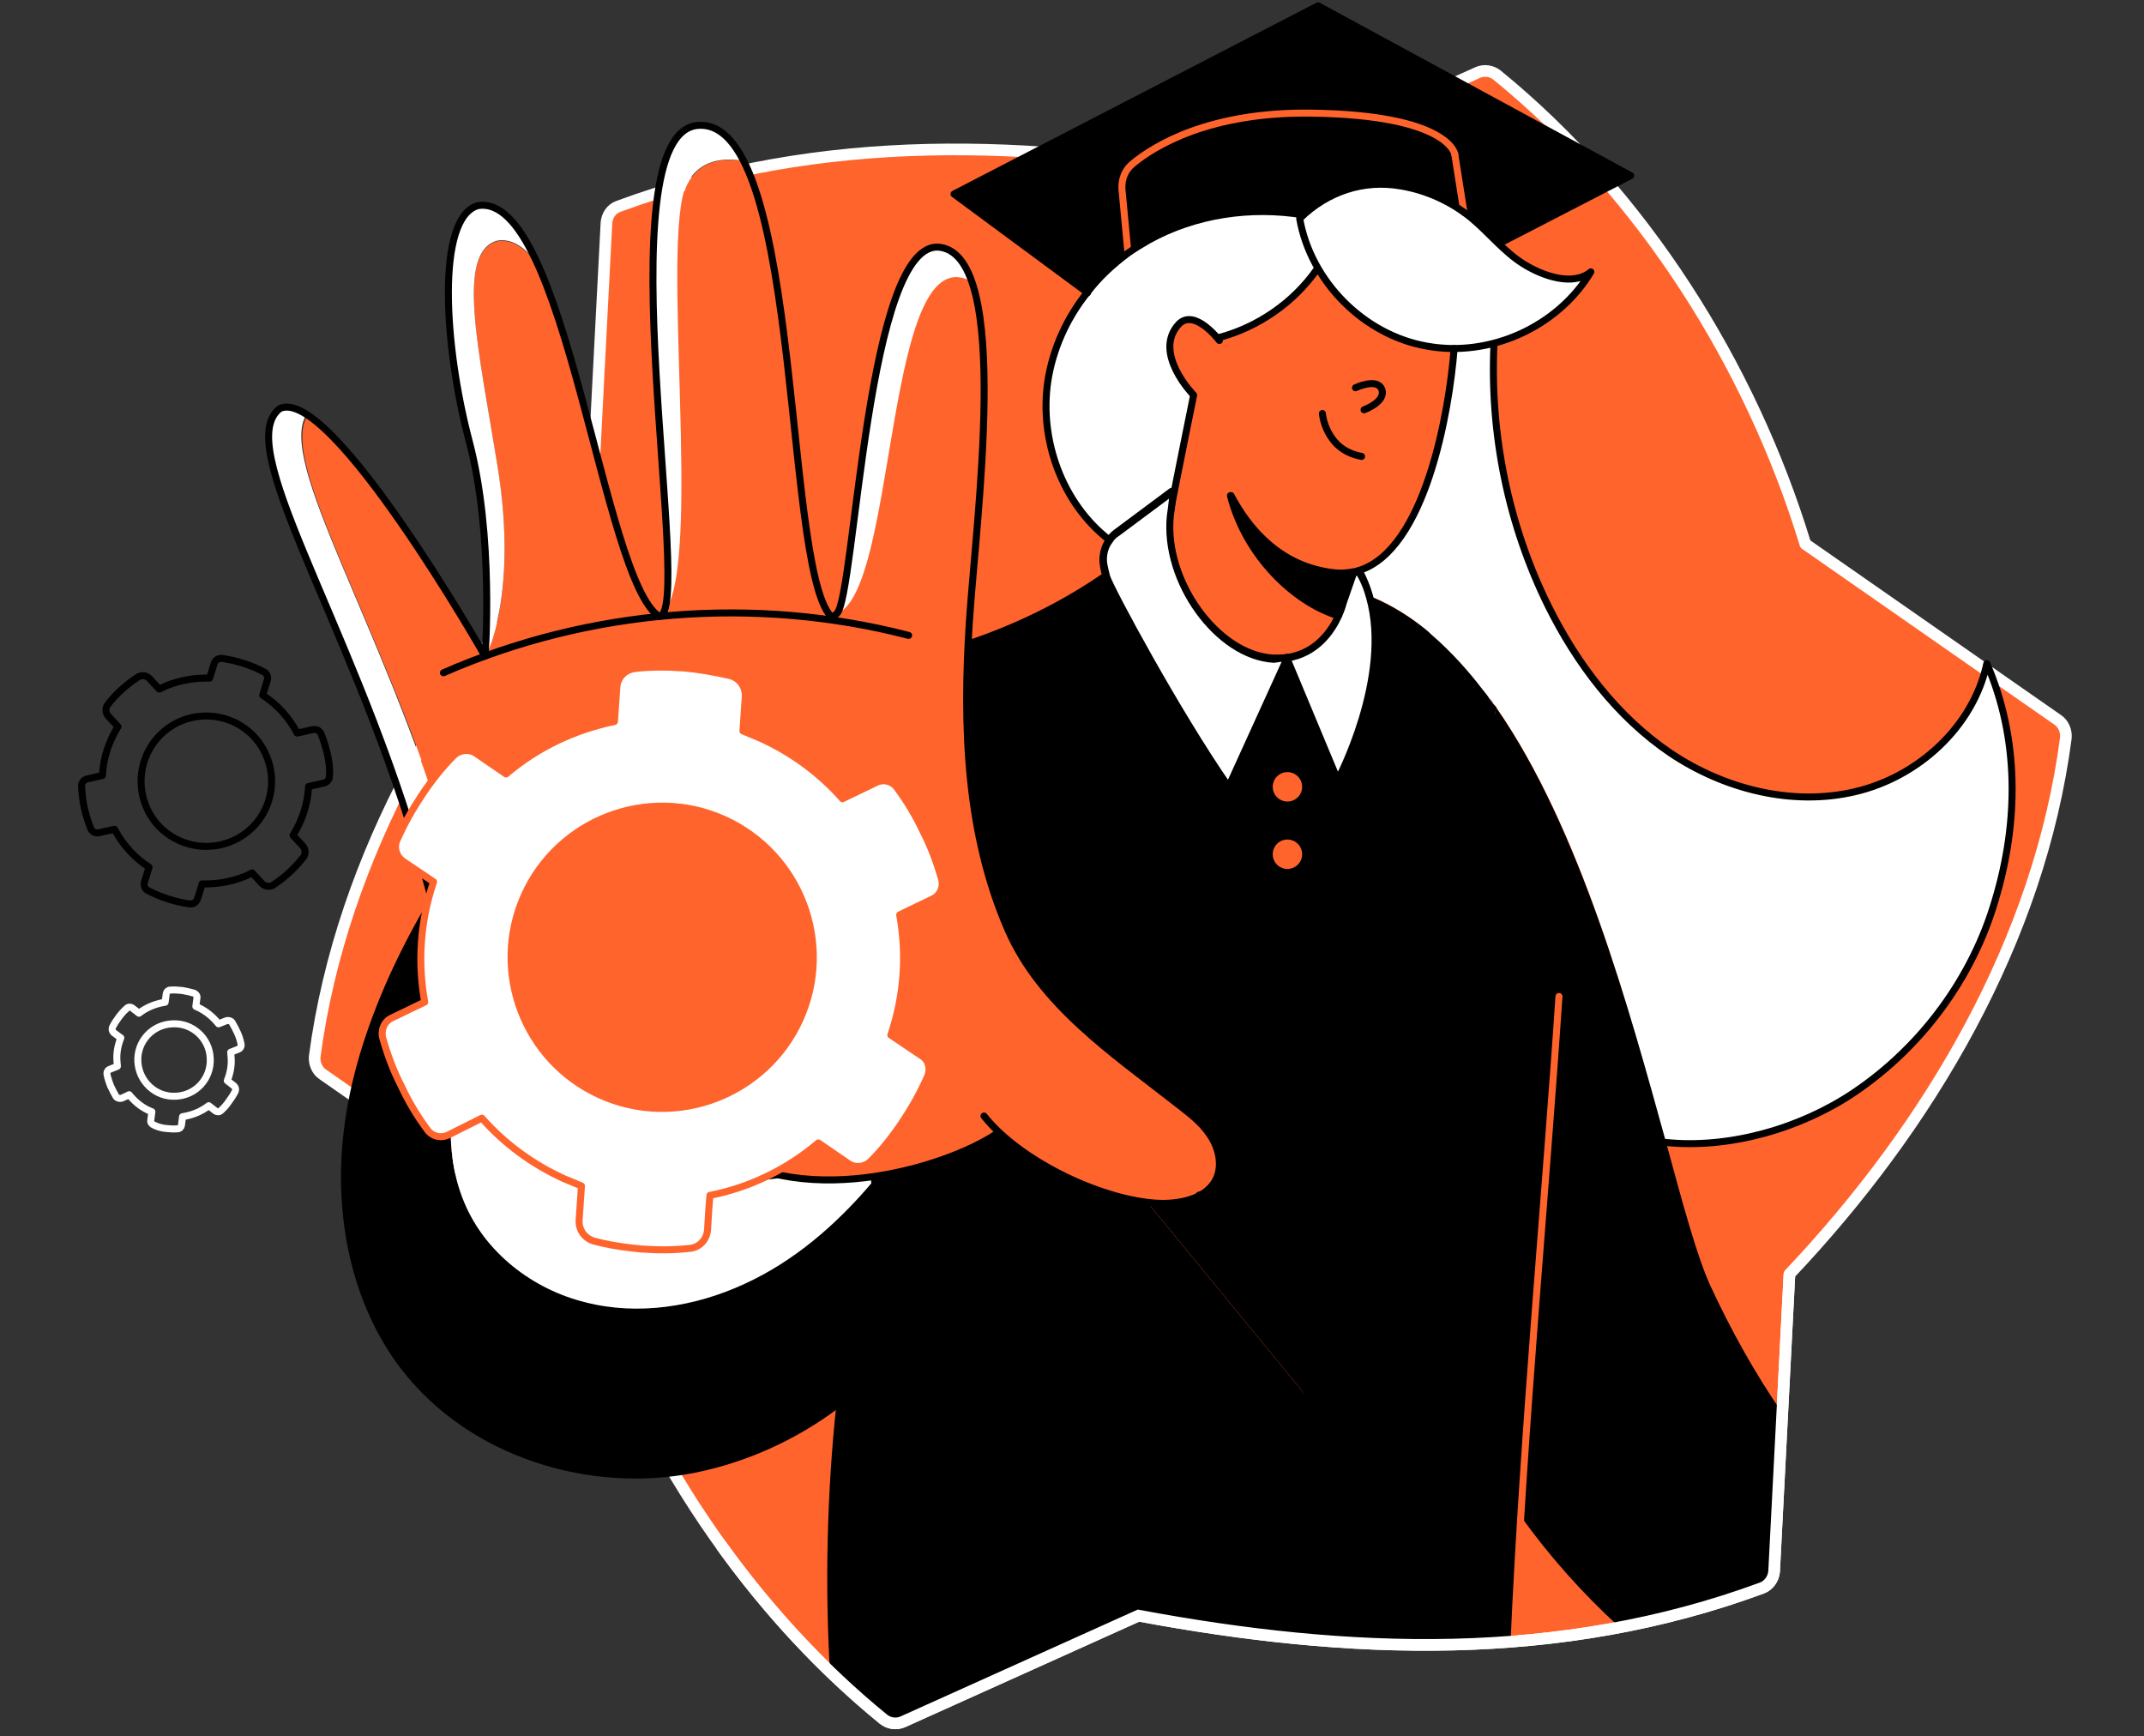 <svg width="368" height="298" viewBox="0 0 368 298" fill="none" xmlns="http://www.w3.org/2000/svg">
<rect x="0" y="0" width="368" height="298" fill="#333333" stroke="none"/>
<path d="M309.877 93.371C300.514 62.651 281.997 33.298 256.958 12.888C256.011 12.152 254.749 11.941 253.591 12.467L213.192 30.668C177.106 23.935 141.02 22.567 106.196 35.402C104.934 35.823 104.198 36.98 104.092 38.243C103.566 48.132 101.462 89.268 101.462 89.268C77.475 114.623 58.643 146.606 54.014 181.324C53.909 182.482 54.435 183.744 55.382 184.375L98.727 214.57C108.09 245.29 126.607 274.643 151.646 295.053C152.593 295.789 153.855 296 155.012 295.474L195.412 277.273C231.498 284.006 267.584 285.374 302.407 272.539C303.565 272.118 304.406 270.961 304.511 269.698L307.142 218.673C331.234 193.213 350.066 161.335 354.59 126.617C354.695 125.459 354.169 124.197 353.222 123.566L309.877 93.371Z" fill="#FF642D" stroke="white" stroke-width="2" stroke-miterlimit="10" stroke-linejoin="round"/>
<path d="M256.853 121.462C256.853 121.462 256.747 121.357 256.642 121.146C256.537 121.041 256.537 120.936 256.432 120.936C256.221 120.725 256.011 120.305 255.695 119.989C255.38 119.568 254.959 118.937 254.433 118.306C251.698 114.729 248.752 111.572 245.596 108.837C245.49 108.732 245.49 108.732 245.385 108.627C242.439 106.102 238.968 103.787 235.391 102.419C235.285 102.419 235.18 102.314 235.075 102.314C234.654 100.841 234.023 99.368 233.286 97.895C244.649 94.319 248.752 70.647 249.593 59.811C251.908 59.811 254.223 59.495 256.432 58.864C255.695 74.329 258.852 89.9 265.69 103.787C270.635 113.782 277.473 122.935 286.731 129.142C295.99 135.349 307.668 138.295 318.399 135.77C329.235 133.245 338.704 124.618 341.018 113.782C346.594 126.617 346.489 140.925 342.491 154.286C338.598 167.753 329.761 179.641 318.188 187.427C308.93 193.634 297.463 197.106 286.521 195.948L285.785 196.159C279.788 173.434 271.266 142.188 256.853 121.462Z" fill="white"/>
<path d="M143.545 241.082C136.391 246.448 128.079 250.34 119.347 252.024C101.146 255.601 80.841 249.288 69.479 234.664C60.747 223.407 57.906 208.257 59.59 194.16C60.642 185.112 63.482 176.38 67.165 168.068C69.269 163.439 71.583 158.915 74.108 154.602C75.791 160.599 77.685 167.542 80.315 174.276C77.685 184.902 75.476 196.264 79.684 206.259C83.261 214.885 91.467 221.093 100.515 223.407C109.563 225.617 119.347 224.144 127.764 220.251C136.18 216.358 143.439 210.151 149.541 202.997L149.436 201.945C158.589 200.683 167.006 197.316 171.53 194.16C177.947 200.157 188.573 205.101 196.779 206.153L225.606 241.292C225.606 241.292 225.606 241.292 225.606 241.187C226.658 238.031 261.376 129.037 256.747 121.357C271.161 142.082 279.682 173.329 285.995 196.159C288.941 206.995 291.36 215.938 293.675 220.882C297.21 228.476 301.206 235.624 305.774 242.292C304.722 253.391 305.248 256.547 304.722 268.646C304.722 272.854 296.305 274.959 277.871 279.167C271.599 273.436 265.919 267.043 260.956 260.124C260.471 267.496 260.07 274.758 259.764 281.797C253.696 281.797 247.91 282.323 238.967 282.323L215.822 280.219L195.306 277.063L166.375 290.74L153.224 296C153.175 295.264 142.504 287.794 142.461 287.057C141.578 271.793 141.939 256.438 143.545 241.082Z" fill="black"/>
<path d="M279.893 30.142L257.168 41.715C255.59 40.242 254.117 38.664 252.434 37.296C252.013 36.981 251.592 36.665 251.171 36.349V36.244L249.593 26.355C249.593 26.355 248.541 19.622 224.87 19.306C207.51 19.096 198.042 24.882 194.254 28.038C192.992 29.09 192.255 30.668 192.466 32.352L193.518 43.504C190.888 45.397 188.678 47.607 186.679 50.132L163.744 33.298L226.237 1L279.893 30.142Z" fill="black"/>
<path d="M249.593 59.81C248.015 59.81 246.437 59.705 244.859 59.39C237.074 57.917 230.13 52.762 226.132 45.818C224.659 43.188 223.607 40.347 223.081 37.401C223.291 37.191 223.502 36.98 223.712 36.77C228.341 32.562 234.338 30.668 240.545 31.72C244.438 32.351 248.12 33.929 251.277 36.244C251.697 36.56 252.118 36.875 252.539 37.191C254.222 38.559 255.695 40.137 257.273 41.61C258.641 42.872 260.009 44.135 261.482 45.081C264.848 47.186 270.003 48.974 273.054 46.449C269.477 52.551 263.27 56.865 256.432 58.758C254.222 59.495 251.908 59.81 249.593 59.81Z" fill="white"/>
<path d="M256.852 121.462C261.482 129.142 226.763 238.136 225.711 241.293C226.448 238.347 251.697 142.293 256.852 121.462Z" fill="black"/>
<path d="M184.155 102.419C185.943 101.367 187.732 100.21 189.415 99.053L189.941 98.948C190.572 101.052 191.624 103.051 192.887 105.155C199.304 116.412 202.355 132.193 210.982 141.977L221.082 112.94L230.34 131.456C230.34 131.456 239.073 116.307 235.18 102.525L235.39 102.419C238.336 103.682 241.071 105.26 243.702 107.259C244.228 107.68 244.859 108.101 245.385 108.627C245.49 108.732 245.49 108.732 245.595 108.837C249.383 112.098 252.434 115.675 254.433 118.306C254.959 118.937 255.38 119.463 255.695 119.989C255.906 120.305 256.116 120.62 256.432 120.936C256.537 121.041 256.537 121.146 256.642 121.146C256.852 121.357 256.853 121.462 256.853 121.462C251.697 142.188 226.553 238.347 225.711 241.292V241.398L205.827 205.101C207.195 204.365 208.247 203.313 208.878 201.945C209.93 199.525 209.089 196.685 207.616 194.581C206.143 192.476 204.039 190.898 201.935 189.215C190.993 180.693 178.579 172.277 173.003 159.547C166.375 144.292 165.428 127.143 166.269 110.52V110.415L184.155 102.419Z" fill="black"/>
<path d="M256.536 121.146C256.431 121.041 256.431 120.936 256.327 120.936C256.431 120.936 256.536 121.041 256.536 121.146Z" fill="black"/>
<path d="M256.432 120.831C256.221 120.515 256.011 120.199 255.695 119.884C256.011 120.305 256.221 120.62 256.432 120.831Z" fill="black"/>
<path d="M249.698 26.46L251.382 36.349L251.276 36.455L249.698 26.46Z" fill="black"/>
<path d="M249.699 26.46L251.277 36.455C248.12 34.14 244.333 32.562 240.546 31.931C234.338 30.879 228.342 32.667 223.712 36.981C214.665 35.508 205.196 36.875 197.2 41.294C195.938 42.031 194.675 42.767 193.518 43.609L192.466 32.457C192.361 30.773 192.992 29.195 194.255 28.143C198.042 24.987 207.511 19.201 224.87 19.411C248.647 19.727 249.699 26.46 249.699 26.46Z" fill="black"/>
<path d="M245.385 108.627C244.859 108.206 244.228 107.68 243.702 107.259C241.072 105.26 238.336 103.577 235.391 102.419C238.968 103.787 242.334 106.102 245.385 108.627Z" fill="black"/>
<path d="M235.075 102.524C238.967 116.307 230.235 131.456 230.235 131.456C230.235 131.456 228.552 100.841 235.075 102.419C235.075 102.419 235.075 102.419 235.075 102.524Z" fill="black"/>
<path d="M232.444 98.211L230.656 103.366C230.656 103.366 230.446 104.313 229.814 105.681C222.765 102.735 216.874 97.685 214.77 90.847C215.085 91.057 216.558 92.32 216.874 92.635C219.82 95.371 223.607 97.685 228.447 98.316C228.657 98.316 228.973 98.421 229.183 98.421C230.34 98.421 231.392 98.421 232.444 98.211Z" fill="black"/>
<path d="M193.623 43.609C194.781 42.767 196.043 41.925 197.306 41.294C205.301 36.876 214.77 35.508 223.818 36.981C223.607 37.191 223.397 37.401 223.186 37.612C223.713 40.558 224.765 43.398 226.237 46.029C222.134 51.92 215.927 56.339 208.984 58.127C207.931 56.865 204.67 53.498 202.461 55.813C197.832 60.757 204.986 68.017 204.986 68.017C204.986 68.017 203.302 76.433 201.619 84.639L201.198 84.534L191.73 91.583C191.204 91.899 190.783 92.425 190.467 92.846C182.366 86.638 178.368 75.802 179.946 65.702C180.788 60.126 183.208 54.761 186.785 50.342C188.679 47.712 190.993 45.502 193.623 43.609Z" fill="white"/>
<path d="M205.827 205.101L225.711 241.398L196.885 206.259C197.305 206.364 197.831 206.364 198.252 206.364C200.672 206.574 203.618 206.259 205.827 205.101Z" fill="black"/>
<path d="M228.447 98.316C223.607 97.685 219.715 95.476 216.874 92.635C220.135 95.16 224.449 97.685 228.447 98.316Z" fill="black"/>
<path d="M215.822 91.793C218.452 97.264 222.765 102.735 229.709 105.681C219.609 102.419 215.717 94.95 213.192 89.374C213.928 90.11 214.875 90.952 215.822 91.793Z" fill="black"/>
<path d="M220.977 112.835L210.877 141.872C202.356 132.193 199.199 116.307 192.782 105.049C199.199 116.307 202.25 121.567 210.877 131.351L220.977 112.835Z" fill="black"/>
<path d="M207.616 194.581C209.089 196.685 209.825 199.525 208.878 201.945C208.247 203.418 207.195 204.47 205.827 205.101C203.618 206.259 200.777 206.574 198.147 206.364C197.726 206.364 197.305 206.259 196.779 206.259L131.025 126.091L166.269 110.415C166.269 110.415 166.269 110.415 166.269 110.52C165.533 127.248 166.48 144.292 173.003 159.547C178.579 172.382 190.888 180.693 201.934 189.215C204.039 190.793 206.143 192.371 207.616 194.581Z" fill="#FF642D"/>
<path d="M133.34 201.63C125.975 202.471 119.137 203.944 119.137 203.944C117.874 204.26 116.506 204.365 115.349 204.575C100.305 203.102 91.678 189.11 86.102 174.381C83.472 167.648 81.578 160.704 79.894 154.707C78.948 151.13 78.106 147.974 77.264 145.239C65.797 107.154 47.491 79.169 52.856 71.173C63.903 78.327 83.366 112.624 83.366 112.624C83.366 112.624 89.047 102.419 85.365 79.905C82.104 59.705 78.211 43.398 85.365 41.399C87.995 40.979 90.31 42.662 92.519 45.713C100.831 64.229 106.091 101.473 113.245 105.891C113.561 105.891 113.876 105.576 114.087 105.155C120.82 96.738 113.35 40.873 117.979 31.615C120.084 27.407 124.292 27.091 127.764 27.617C136.811 45.397 136.075 96.528 142.282 105.365L143.439 105.26C143.545 105.26 143.65 105.26 143.86 105.155C153.75 100.947 151.961 45.502 164.902 47.501C165.743 47.607 166.375 47.922 167.006 48.343C171.424 61.494 167.427 92.53 166.585 106.733C166.48 107.89 166.48 109.047 166.375 110.31L131.13 125.986L196.885 206.153C188.678 205.101 178.053 200.157 171.635 194.16C167.216 197.316 158.8 200.683 149.541 201.945C144.071 202.787 138.495 202.787 133.34 201.63Z" fill="#FF642D"/>
<path d="M166.795 48.027C166.795 48.133 166.901 48.238 166.901 48.448C166.269 48.027 165.533 47.712 164.797 47.606C151.961 45.608 153.645 101.052 143.755 105.26C143.755 105.26 143.86 105.155 143.86 105.049C143.86 105.049 143.966 104.944 143.966 104.839C144.176 104.418 144.386 103.787 144.597 102.945C144.597 102.735 144.702 102.63 144.702 102.419C145.333 99.579 145.964 94.95 146.596 89.584C146.596 89.163 146.701 88.742 146.806 88.322C146.806 88.111 146.806 87.901 146.911 87.69C147.017 87.269 147.017 86.849 147.122 86.323C147.227 85.165 147.437 84.008 147.543 82.851C147.543 82.64 147.648 82.325 147.648 82.114C148.069 79.274 148.489 76.328 148.91 73.382C148.91 73.172 149.015 72.856 149.015 72.646C149.226 71.383 149.436 70.226 149.647 68.963C149.647 68.753 149.752 68.438 149.752 68.227C149.857 67.491 149.962 66.754 150.173 66.018C150.383 65.176 150.488 64.44 150.594 63.598C150.699 63.388 150.699 63.072 150.699 62.861C150.804 62.546 150.804 62.125 150.909 61.809C151.12 60.863 151.33 59.81 151.54 58.864C151.646 58.338 151.856 57.706 151.961 57.18C151.961 57.075 151.961 56.97 152.066 56.97C152.172 56.654 152.277 56.233 152.382 55.918C152.593 55.076 152.803 54.34 153.013 53.603C153.224 52.867 153.434 52.13 153.75 51.499C153.75 51.499 153.75 51.499 153.75 51.394C153.855 51.078 153.96 50.763 154.065 50.447C154.171 50.237 154.171 50.026 154.276 49.816C154.381 49.5 154.486 49.29 154.591 48.974C154.697 48.764 154.697 48.659 154.802 48.553C154.907 48.448 154.907 48.238 155.012 48.133C155.117 47.817 155.223 47.606 155.433 47.291C155.538 46.975 155.749 46.765 155.854 46.449C155.959 46.344 155.959 46.239 156.064 46.134C156.17 46.028 156.17 45.923 156.275 45.818C156.38 45.713 156.38 45.608 156.485 45.502C156.59 45.397 156.59 45.292 156.696 45.187C156.801 45.082 156.801 44.976 156.906 44.871C157.432 44.24 157.853 43.819 158.379 43.398C158.484 43.398 158.484 43.293 158.589 43.293C159.431 42.767 160.378 42.557 161.325 42.662C161.535 42.662 161.64 42.767 161.851 42.767C162.061 42.767 162.166 42.872 162.377 42.977C162.482 43.083 162.692 43.083 162.903 43.188C163.008 43.293 163.218 43.398 163.324 43.398C164.06 43.924 164.797 44.661 165.323 45.502C165.428 45.608 165.533 45.818 165.638 46.028C165.849 46.449 166.059 46.87 166.269 47.396C166.375 47.606 166.48 47.817 166.48 48.027C166.69 47.922 166.69 47.922 166.795 48.027Z" fill="white"/>
<path d="M149.436 202.05L149.542 203.102C143.44 210.256 136.286 216.464 127.764 220.356C119.347 224.249 109.563 225.827 100.515 223.512C91.468 221.303 83.261 214.991 79.684 206.364C75.476 196.369 77.791 185.007 80.316 174.381C81.473 177.537 82.841 180.693 84.419 183.639C84.629 184.06 84.839 184.586 85.155 185.007C86.838 188.163 88.732 191.109 90.941 193.739C91.362 194.16 91.783 194.686 92.099 195.107C92.204 195.317 92.414 195.422 92.625 195.633C92.73 195.843 92.94 196.053 93.151 196.159C98.306 201.419 104.724 204.786 112.93 204.68C113.14 204.68 113.456 204.68 113.666 204.68C113.771 204.68 113.877 204.68 114.087 204.68C114.508 204.68 114.823 204.575 115.244 204.575H115.349C116.612 204.47 117.874 204.259 119.137 203.944C119.137 203.944 125.975 202.471 133.34 201.629C138.495 202.787 144.071 202.787 149.436 202.05Z" fill="white"/>
<path d="M126.922 26.355C127.132 26.776 127.343 27.197 127.658 27.617C124.187 26.986 119.978 27.407 117.874 31.615C113.245 40.768 120.715 96.738 113.982 105.155V105.05C113.982 104.944 114.087 104.839 114.087 104.734C114.192 104.313 114.297 103.787 114.402 103.051C114.402 102.84 114.508 102.525 114.508 102.314C114.508 101.999 114.508 101.683 114.613 101.367C114.823 97.159 114.402 90.321 113.876 82.325C113.771 81.273 113.771 80.116 113.666 79.064C113.666 78.537 113.561 77.906 113.561 77.38C113.35 75.171 113.245 72.856 113.035 70.437C112.193 57.601 111.562 43.924 112.824 34.245C112.824 33.93 112.929 33.509 112.929 33.193C113.14 32.141 113.245 31.194 113.456 30.248C113.561 29.616 113.771 29.09 113.876 28.459C113.982 28.143 114.087 27.933 114.087 27.617C114.297 27.091 114.402 26.565 114.613 26.145C114.823 25.618 115.034 25.198 115.244 24.882C115.454 24.461 115.665 24.146 115.98 23.725C117.033 22.357 118.19 21.621 119.768 21.515C119.873 21.515 119.978 21.515 120.189 21.515C120.399 21.515 120.61 21.515 120.715 21.515C120.925 21.515 121.136 21.515 121.241 21.621C121.451 21.621 121.556 21.726 121.767 21.726C121.977 21.726 122.082 21.831 122.293 21.936C122.608 22.041 122.924 22.252 123.24 22.462C123.345 22.567 123.555 22.673 123.766 22.778C123.871 22.883 124.081 22.988 124.187 23.199C124.292 23.304 124.502 23.409 124.607 23.514C124.923 23.83 125.239 24.146 125.554 24.566C125.66 24.777 125.87 24.882 125.975 25.092C126.08 25.303 126.186 25.513 126.396 25.724C126.606 25.934 126.712 26.145 126.922 26.355Z" fill="white"/>
<path d="M74.213 154.602C73.267 151.025 72.425 147.869 71.583 145.134C59.59 105.155 40.021 76.328 48.122 70.016C48.648 69.805 49.174 69.7 49.806 69.805C49.911 69.805 50.016 69.805 50.226 69.911C50.331 69.911 50.437 70.016 50.542 70.016C51.173 70.226 51.91 70.542 52.646 71.068C47.386 79.064 65.692 107.049 77.054 145.134C77.896 147.764 78.737 151.025 79.684 154.602C81.368 160.599 83.261 167.543 85.891 174.276C91.467 189.005 100.094 202.892 115.139 204.47H115.034C114.613 204.47 114.297 204.575 113.876 204.575C113.771 204.575 113.666 204.575 113.456 204.575C113.245 204.575 112.93 204.575 112.719 204.575C104.513 204.681 98.096 201.314 92.94 196.054C92.73 195.843 92.625 195.738 92.414 195.528C92.309 195.422 92.099 195.212 91.888 195.002C91.467 194.581 91.047 194.055 90.731 193.634C88.627 191.004 86.628 188.058 84.945 184.902C84.734 184.481 84.418 183.955 84.208 183.534C82.63 180.588 81.368 177.432 80.105 174.276C77.79 167.543 75.897 160.599 74.213 154.602Z" fill="white"/>
<path d="M90.31 41.399C91.046 42.662 91.783 44.03 92.519 45.608C90.31 42.557 87.995 40.873 85.365 41.294C78.211 43.293 82.104 59.705 85.365 79.8C89.047 102.314 83.366 112.519 83.366 112.519C83.366 112.519 84.944 92.004 80.631 75.592C76.317 59.179 74.95 37.296 82.209 35.192C82.63 35.087 83.051 35.087 83.366 35.087C83.577 35.087 83.787 35.087 83.998 35.192C84.103 35.192 84.313 35.297 84.524 35.297C84.629 35.297 84.629 35.297 84.734 35.403C85.576 35.718 86.417 36.244 87.259 36.981C87.364 37.086 87.469 37.191 87.575 37.296C87.785 37.507 87.995 37.717 88.206 37.928C88.522 38.243 88.732 38.559 89.047 38.98C89.047 38.98 89.047 38.98 89.047 39.085C89.153 39.19 89.258 39.295 89.363 39.506C89.679 39.927 89.994 40.347 90.205 40.768C90.1 41.084 90.205 41.189 90.31 41.399Z" fill="white"/>
<path d="M249.698 26.46L251.276 36.455" stroke="#FF642D" stroke-width="1.2" stroke-miterlimit="10" stroke-linecap="round" stroke-linejoin="round"/>
<path d="M193.592 43.279L192.571 32.457C192.466 30.773 193.097 29.195 194.36 28.143C198.147 24.987 207.616 19.201 224.975 19.411C248.752 19.727 249.698 26.46 249.698 26.46" stroke="#FF642D" stroke-width="1.2" stroke-miterlimit="10" stroke-linecap="round" stroke-linejoin="round"/>
<path d="M142.703 106.102C143.628 105.309 142.703 106.102 143.628 105.309C146.775 102.611 148.747 40.508 161.43 42.451C173.634 44.345 167.532 88.953 166.375 106.838C165.217 124.723 165.849 143.134 173.003 159.547C178.579 172.382 190.888 180.693 201.935 189.32C203.933 190.898 206.143 192.476 207.616 194.686C209.089 196.79 209.825 199.63 208.878 202.05C207.3 205.838 202.25 206.785 198.147 206.469C188.468 205.732 174.896 199.104 168.9 191.53" stroke="black" stroke-width="1.2" stroke-miterlimit="10" stroke-linecap="round" stroke-linejoin="round"/>
<path d="M76.107 115.465C101.041 104.523 129.552 102.209 155.959 109.047" stroke="black" stroke-width="1.2" stroke-miterlimit="10" stroke-linecap="round" stroke-linejoin="round"/>
<path d="M113.14 105.786C119.347 105.365 103.25 22.567 119.873 21.515C138.284 20.358 134.181 101.998 143.439 106.417" stroke="black" stroke-width="1.2" stroke-miterlimit="10" stroke-linecap="round" stroke-linejoin="round"/>
<path d="M133.34 201.63C125.975 202.471 119.032 203.944 119.032 203.944C85.155 210.993 77.37 164.071 71.478 145.239C59.485 105.26 39.916 76.433 48.017 70.121C56.749 66.018 83.261 112.625 83.261 112.625C83.261 112.625 84.84 92.004 80.526 75.697C76.213 59.39 74.845 37.402 81.999 35.297C97.043 32.773 103.461 99.684 113.14 105.786" stroke="black" stroke-width="1.2" stroke-miterlimit="10" stroke-linecap="round" stroke-linejoin="round"/>
<path d="M121.767 196.053C136.085 208.072 162.03 200.781 171.346 194.393" stroke="black" stroke-width="1.2" stroke-miterlimit="10" stroke-linecap="round" stroke-linejoin="round"/>
<path d="M166.48 110.415C174.581 107.68 182.366 103.892 189.415 99.053" stroke="black" stroke-width="1.2" stroke-miterlimit="10" stroke-linecap="round" stroke-linejoin="round"/>
<path d="M201.093 84.324L191.624 91.373C190.046 92.53 189.204 94.529 189.31 96.423C189.625 99.474 191.098 102.209 192.676 105.05C199.094 116.307 202.145 132.088 210.772 141.872" stroke="black" stroke-width="1.2" stroke-miterlimit="10" stroke-linecap="round" stroke-linejoin="round"/>
<path d="M233.286 97.895C241.072 112.624 230.235 131.351 230.235 131.351L220.977 112.835L210.877 141.872" stroke="black" stroke-width="1.2" stroke-miterlimit="10" stroke-linecap="round" stroke-linejoin="round"/>
<path d="M209.299 58.443C209.299 58.443 205.091 52.867 202.355 55.602C197.726 60.547 204.88 67.806 204.88 67.806C204.88 67.806 202.566 79.168 200.777 88.322C199.62 99.473 208.878 112.414 218.557 112.94C219.399 112.94 220.241 112.94 220.977 112.835C228.657 111.677 230.656 103.366 230.656 103.366L232.445 98.211" stroke="black" stroke-width="1.2" stroke-miterlimit="10" stroke-linecap="round" stroke-linejoin="round"/>
<path d="M235.075 102.525C238.968 116.307 229.604 133.876 229.604 133.876L220.872 112.94C225.922 112.204 228.552 108.311 229.709 105.786C230.341 104.418 230.551 103.471 230.551 103.471L232.34 98.316C232.655 98.211 232.971 98.211 233.181 98.106C234.023 99.368 234.654 100.946 235.075 102.525Z" fill="white" stroke="black" stroke-width="1.2" stroke-miterlimit="10" stroke-linecap="round" stroke-linejoin="round"/>
<path d="M220.977 112.835L210.877 135.033C202.145 122.514 190.572 101.052 189.941 98.947C189.731 98.106 189.52 97.264 189.415 96.528C189.31 95.16 189.625 93.792 190.467 92.74C190.783 92.214 191.203 91.793 191.729 91.478L201.198 84.429L201.408 84.534C201.198 85.902 201.093 87.164 200.882 88.532C199.725 99.684 208.983 112.624 218.662 113.15C219.294 113.045 220.135 112.94 220.977 112.835Z" fill="white" stroke="black" stroke-width="1.2" stroke-miterlimit="10" stroke-linecap="round" stroke-linejoin="round"/>
<path d="M249.593 59.81C248.752 70.647 244.649 94.318 233.286 97.895C232.971 98.001 232.655 98.106 232.445 98.106C231.392 98.316 230.34 98.421 229.183 98.316C219.715 97.369 214.244 90.636 211.298 85.06" stroke="black" stroke-width="1.2" stroke-miterlimit="10" stroke-linecap="round" stroke-linejoin="round"/>
<path d="M223.081 37.507C224.975 48.343 234.128 57.496 244.859 59.39C255.695 61.389 267.373 56.128 273.054 46.66C270.003 49.185 264.848 47.396 261.482 45.292C258.115 43.188 255.59 39.926 252.539 37.401C249.067 34.561 244.859 32.667 240.545 31.931C234.023 30.773 227.815 32.877 223.081 37.507Z" stroke="black" stroke-width="1.2" stroke-miterlimit="10" stroke-linecap="round" stroke-linejoin="round"/>
<path d="M256.432 58.969C255.695 74.434 258.851 90.005 265.69 103.892C270.635 113.887 277.578 123.04 286.731 129.247C295.989 135.454 307.667 138.4 318.399 135.875C329.235 133.35 338.703 124.723 341.018 113.887C346.594 126.722 346.489 141.03 342.491 154.392C338.598 167.858 329.761 179.746 318.188 187.532C308.93 193.739 296.726 197.211 285.784 196.053" stroke="black" stroke-width="1.2" stroke-miterlimit="10" stroke-linecap="round" stroke-linejoin="round"/>
<path d="M209.041 57.98C209.203 57.939 208.987 57.994 209.041 57.98ZM209.041 57.98C215.892 56.2 222.033 51.935 226.01 46.254M226.01 46.254C226.086 46.144 225.934 46.364 226.01 46.254Z" stroke="black" stroke-width="1.2" stroke-miterlimit="10" stroke-linecap="round" stroke-linejoin="round"/>
<path d="M223.712 36.875C214.665 35.402 205.196 36.77 197.2 41.189C195.938 41.925 194.675 42.662 193.518 43.503C190.993 45.397 188.573 47.606 186.679 50.131C183.102 54.55 180.683 59.916 179.841 65.492C178.368 75.591 182.366 86.428 190.362 92.635" stroke="black" stroke-width="1.2" stroke-miterlimit="10" stroke-linecap="round" stroke-linejoin="round"/>
<path d="M184.154 102.419L223.502 184.796C223.502 184.796 241.808 123.671 242.334 109.994" stroke="black" stroke-width="1.2" stroke-miterlimit="10" stroke-linecap="round" stroke-linejoin="round"/>
<path d="M205.827 205.101L225.711 241.398C225.711 241.398 251.277 143.976 256.327 123.355" stroke="black" stroke-width="1.2" stroke-miterlimit="10" stroke-linecap="round" stroke-linejoin="round"/>
<path d="M143.545 241.187C136.391 246.553 128.079 250.34 119.347 252.129C101.146 255.811 80.841 249.393 69.479 234.77C60.747 223.513 57.906 208.363 59.59 194.265C60.642 185.217 63.482 176.485 67.165 168.174C69.269 163.545 71.583 159.021 74.213 154.707C74.213 154.602 74.319 154.497 74.319 154.497" stroke="black" stroke-width="1.2" stroke-miterlimit="10" stroke-linecap="round" stroke-linejoin="round"/>
<path d="M267.584 171.014C265.369 204.146 261.439 245.931 259.875 281.797" stroke="#FF642D" stroke-width="1.2" stroke-miterlimit="10" stroke-linecap="round" stroke-linejoin="round"/>
<path d="M186.679 50.237L163.744 33.298L226.237 1L279.893 30.142L257.273 41.82" stroke="black" stroke-width="1.2" stroke-miterlimit="10" stroke-linecap="round" stroke-linejoin="round"/>
<path d="M232.655 66.544C232.655 66.544 236.442 64.755 237.179 66.859C237.915 68.963 234.128 70.331 234.128 70.331" stroke="black" stroke-width="1.2" stroke-miterlimit="10" stroke-linecap="round" stroke-linejoin="round"/>
<path d="M226.974 70.963C227.184 72.751 227.921 74.434 229.078 75.802C230.235 77.17 231.919 78.011 233.707 78.327" stroke="black" stroke-width="1.2" stroke-miterlimit="10" stroke-linecap="round" stroke-linejoin="round"/>
<path d="M211.193 85.06C213.823 95.371 222.134 103.366 229.709 105.681" stroke="black" stroke-width="1.2" stroke-miterlimit="10" stroke-linecap="round" stroke-linejoin="round"/>
<path d="M158.163 181.178L152.904 177.638C155.23 170.76 155.635 163.68 154.421 157.004L160.085 154.274C161.4 153.667 162.007 152.15 161.602 150.835C160.793 148.003 159.781 145.272 158.467 142.743C157.253 140.114 155.736 137.585 154.016 135.259C153.207 134.045 151.589 133.64 150.274 134.348L144.61 137.079C140.767 132.73 136.013 129.19 130.45 126.662C129.439 126.257 128.528 125.852 127.517 125.448L127.921 119.581C128.023 117.862 126.91 116.345 125.292 115.94C122.561 115.333 119.83 114.828 117.2 114.625C114.469 114.423 111.637 114.423 109.008 114.727C107.288 114.929 105.973 116.244 105.872 117.963L105.468 123.829C98.59 125.246 92.218 128.28 86.857 132.831L81.699 129.291C80.485 128.482 78.867 128.684 77.856 129.696C75.833 131.719 74.012 134.045 72.394 136.472C70.775 138.9 69.359 141.428 68.146 144.159C67.539 145.474 68.045 146.991 69.157 147.8L74.417 151.34C72.09 158.218 71.686 165.298 72.9 171.974L67.236 174.704C65.921 175.311 65.314 176.828 65.718 178.244C66.528 181.076 67.539 183.807 68.854 186.336C70.067 188.966 71.585 191.494 73.304 193.82C74.113 195.034 75.731 195.439 77.046 194.731L80.688 192.91L82.71 191.899C86.554 196.248 91.308 199.788 96.87 202.316C97.882 202.721 98.792 203.126 99.804 203.53L99.399 209.397C99.298 211.116 100.41 212.633 102.13 213.038C102.534 213.139 102.939 213.24 103.344 213.341C105.569 213.847 107.895 214.15 110.12 214.353C112.851 214.555 115.683 214.555 118.313 214.251C120.032 214.15 121.347 212.734 121.448 211.015L121.651 207.677L121.853 205.149C128.629 203.834 135.103 200.698 140.463 196.147L145.621 199.687C146.835 200.496 148.453 200.294 149.465 199.282C151.488 197.259 153.308 194.933 154.927 192.506C156.545 190.078 157.961 187.55 159.175 184.819C159.781 183.403 159.377 181.886 158.163 181.178ZM103.04 187.954C89.993 182.088 84.126 166.714 89.993 153.667C95.859 140.619 111.233 134.753 124.28 140.619C137.328 146.486 143.194 161.859 137.328 174.907C131.461 187.954 116.088 193.82 103.04 187.954Z" fill="white" stroke="#FF642D" stroke-width="1.2" stroke-miterlimit="10" stroke-linecap="round" stroke-linejoin="round"/>
<path d="M56.214 129.515C55.954 128.344 55.564 127.108 55.108 125.938C54.848 125.352 54.263 125.092 53.678 125.222L51.011 125.808C49.58 123.076 47.499 120.865 45.093 119.304L45.873 116.768C46.069 116.182 45.808 115.532 45.223 115.272C44.117 114.687 43.012 114.231 41.776 113.841C40.606 113.451 39.37 113.191 38.134 112.996C37.549 112.931 36.964 113.256 36.769 113.841L35.988 116.377C33.517 116.312 31.045 116.703 28.574 117.678C28.184 117.873 27.729 118.068 27.338 118.263L25.648 116.442C25.127 115.922 24.347 115.792 23.696 116.182C22.721 116.833 21.745 117.548 20.9 118.329C20.055 119.109 19.209 119.954 18.494 120.93C18.038 121.515 18.103 122.296 18.559 122.881L20.25 124.702C18.689 127.238 17.713 130.1 17.583 133.091L14.982 133.677C14.396 133.807 13.941 134.327 14.006 134.978C14.071 136.213 14.201 137.449 14.461 138.619C14.722 139.79 15.112 141.026 15.567 142.196C15.827 142.782 16.413 143.042 16.998 142.912L19.664 142.326C21.095 145.058 23.176 147.269 25.582 148.83L24.802 151.366C24.607 151.952 24.867 152.602 25.452 152.862C26.558 153.447 27.664 153.903 28.899 154.293C30.07 154.683 31.305 154.943 32.541 155.138C33.127 155.203 33.712 154.878 33.907 154.228L34.427 152.602L34.687 151.692C37.159 151.757 39.63 151.366 42.036 150.391C42.492 150.196 42.882 150.001 43.272 149.806L44.963 151.627C45.483 152.147 46.264 152.277 46.914 151.887C47.044 151.757 47.239 151.692 47.369 151.561C48.15 151.041 48.93 150.391 49.645 149.74C50.491 148.96 51.336 148.05 52.052 147.139C52.507 146.554 52.442 145.773 51.987 145.188L51.011 144.147L50.296 143.367C51.857 140.831 52.832 137.969 52.962 134.978L55.564 134.392C56.149 134.262 56.604 133.742 56.539 133.091C56.669 131.921 56.474 130.75 56.214 129.515ZM39.695 144.408C33.972 146.749 27.403 144.082 25.062 138.359C22.721 132.636 25.387 126.133 31.11 123.726C36.834 121.385 43.402 124.052 45.743 129.775C48.15 135.498 45.418 142.066 39.695 144.408Z" stroke="black" stroke-width="1.2" stroke-miterlimit="10" stroke-linecap="round" stroke-linejoin="round"/>
<path d="M28.41 193.661C29.06 193.726 29.776 193.791 30.491 193.726C30.816 193.726 31.076 193.466 31.141 193.141L31.336 191.645C33.027 191.385 34.588 190.735 35.824 189.759L36.994 190.67C37.255 190.865 37.645 190.865 37.905 190.604C38.425 190.149 38.88 189.629 39.271 189.044C39.661 188.523 40.051 187.938 40.376 187.288C40.506 186.963 40.441 186.637 40.181 186.377L39.011 185.467C39.531 184.166 39.791 182.8 39.661 181.369C39.661 181.109 39.596 180.849 39.596 180.589L40.897 180.069C41.287 179.939 41.482 179.483 41.352 179.093C41.222 178.443 41.027 177.858 40.767 177.272C40.506 176.687 40.181 176.102 39.856 175.516C39.661 175.191 39.206 175.061 38.815 175.191L37.515 175.711C36.474 174.411 35.173 173.37 33.613 172.72L33.808 171.224C33.873 170.899 33.613 170.574 33.287 170.444C32.637 170.248 31.987 170.118 31.271 169.988C30.621 169.923 29.906 169.858 29.19 169.923C28.865 169.923 28.605 170.183 28.54 170.509L28.345 172.004C26.654 172.265 25.093 172.915 23.857 173.89L22.687 172.98C22.427 172.785 22.036 172.785 21.776 173.045C21.256 173.5 20.801 174.021 20.41 174.541C20.02 175.061 19.63 175.646 19.305 176.297C19.175 176.622 19.24 176.947 19.5 177.207L20.28 177.793L20.736 178.118C20.215 179.418 19.955 180.784 20.085 182.215C20.085 182.475 20.15 182.735 20.15 182.995L18.85 183.516C18.459 183.646 18.264 184.101 18.394 184.491C18.394 184.621 18.459 184.686 18.459 184.816C18.59 185.337 18.785 185.857 18.98 186.377C19.24 186.963 19.565 187.548 19.89 188.133C20.085 188.458 20.541 188.588 20.931 188.458L21.646 188.133L22.166 187.873C23.207 189.174 24.508 190.214 26.069 190.8L25.873 192.295C25.808 192.621 26.069 192.946 26.394 193.076C27.044 193.401 27.759 193.596 28.41 193.661ZM23.662 182.215C23.467 178.768 26.134 175.841 29.58 175.711C33.027 175.516 35.954 178.183 36.084 181.63C36.279 185.076 33.613 188.003 30.166 188.133C26.784 188.328 23.857 185.662 23.662 182.215Z" stroke="white" stroke-width="1.2" stroke-miterlimit="10" stroke-linecap="round" stroke-linejoin="round"/>
<path d="M220.977 137.559C222.372 137.559 223.502 136.428 223.502 135.034C223.502 133.639 222.372 132.509 220.977 132.509C219.583 132.509 218.452 133.639 218.452 135.034C218.452 136.428 219.583 137.559 220.977 137.559Z" fill="#FF642D"/>
<path d="M220.977 149.131C222.372 149.131 223.502 148.001 223.502 146.606C223.502 145.212 222.372 144.081 220.977 144.081C219.583 144.081 218.452 145.212 218.452 146.606C218.452 148.001 219.583 149.131 220.977 149.131Z" fill="#FF642D"/>
<path d="M307.141 218.673L304.511 269.698C304.406 270.961 303.564 272.118 302.407 272.539C267.584 285.374 231.498 284.006 195.412 277.273L155.012 295.474C153.855 296 152.593 295.79 151.646 295.053C141.139 286.489 131.781 276.35 123.766 265.197" stroke="white" stroke-width="2" stroke-miterlimit="10"/>
</svg>
